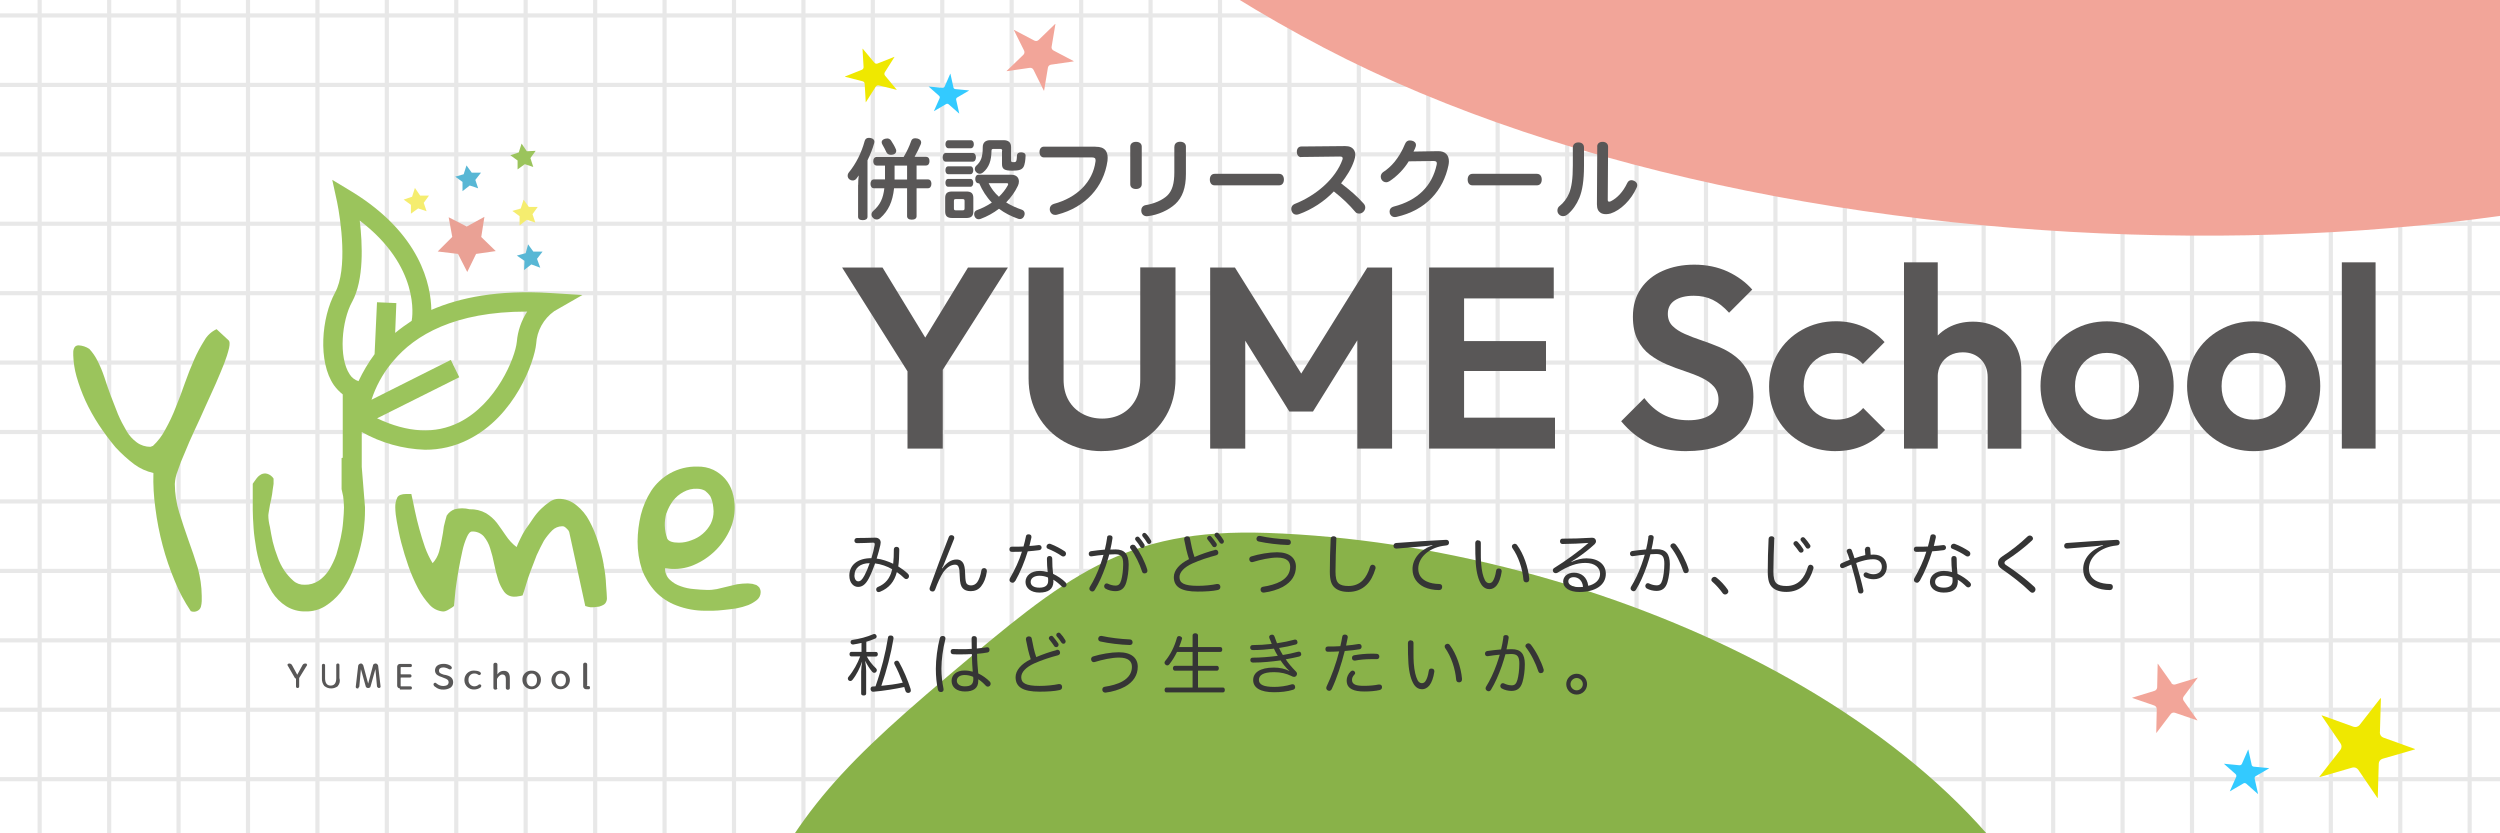 <?xml version="1.0" encoding="UTF-8"?>
<svg xmlns="http://www.w3.org/2000/svg" width="300" height="100" xmlns:xlink="http://www.w3.org/1999/xlink" viewBox="0 0 300 100">
  <defs>
    <style>
      .cls-1 {
        fill: #efe800;
      }

      .cls-2 {
        fill: #595757;
      }

      .cls-3, .cls-4 {
        fill: none;
      }

      .cls-5 {
        fill: #58b7d5;
      }

      .cls-6 {
        fill: #33caff;
      }

      .cls-7 {
        fill: #f2a599;
      }

      .cls-8 {
        fill: #89b249;
      }

      .cls-4 {
        stroke: #e8e8e8;
        stroke-miterlimit: 10;
        stroke-width: .5px;
      }

      .cls-9 {
        fill: #353535;
      }

      .cls-10 {
        fill: #eaa195;
      }

      .cls-11 {
        fill: #f5ed6f;
      }

      .cls-12 {
        fill: #585757;
      }

      .cls-13 {
        clip-path: url(#clippath);
      }

      .cls-14 {
        fill: #9bc45c;
      }
    </style>
    <clipPath id="clippath">
      <rect class="cls-3" x="-.22" width="300.22" height="100"/>
    </clipPath>
  </defs>
  <g id="_レイヤー_2" data-name="レイヤー 2">
    <g class="cls-13">
      <g>
        <line class="cls-4" x1="381.45" y1="1.85" x2="-77.64" y2="1.85"/>
        <line class="cls-4" x1="381.45" y1="10.19" x2="-77.64" y2="10.19"/>
        <line class="cls-4" x1="381.45" y1="18.52" x2="-77.64" y2="18.52"/>
        <line class="cls-4" x1="381.45" y1="26.85" x2="-77.64" y2="26.85"/>
        <line class="cls-4" x1="381.45" y1="35.18" x2="-77.64" y2="35.18"/>
        <line class="cls-4" x1="381.45" y1="43.51" x2="-77.64" y2="43.51"/>
        <line class="cls-4" x1="381.45" y1="51.84" x2="-77.64" y2="51.84"/>
        <line class="cls-4" x1="381.45" y1="60.17" x2="-77.64" y2="60.17"/>
        <line class="cls-4" x1="381.45" y1="68.51" x2="-77.64" y2="68.51"/>
        <line class="cls-4" x1="381.45" y1="76.84" x2="-77.64" y2="76.84"/>
        <line class="cls-4" x1="381.45" y1="85.17" x2="-77.64" y2="85.17"/>
        <line class="cls-4" x1="381.45" y1="93.5" x2="-77.64" y2="93.5"/>
      </g>
      <g>
        <line class="cls-4" x1="4.76" y1="-11.45" x2="4.76" y2="116.19"/>
        <line class="cls-4" x1="13.1" y1="-11.45" x2="13.1" y2="116.19"/>
        <line class="cls-4" x1="21.43" y1="-11.45" x2="21.43" y2="116.19"/>
        <line class="cls-4" x1="29.76" y1="-11.45" x2="29.76" y2="116.19"/>
        <line class="cls-4" x1="38.09" y1="-11.45" x2="38.09" y2="116.19"/>
        <line class="cls-4" x1="46.42" y1="-11.45" x2="46.42" y2="116.19"/>
        <line class="cls-4" x1="54.75" y1="-11.45" x2="54.75" y2="116.19"/>
        <line class="cls-4" x1="63.08" y1="-11.45" x2="63.08" y2="116.19"/>
        <line class="cls-4" x1="71.42" y1="-11.45" x2="71.42" y2="116.19"/>
        <line class="cls-4" x1="79.75" y1="-11.45" x2="79.75" y2="116.19"/>
        <line class="cls-4" x1="88.08" y1="-11.45" x2="88.08" y2="116.19"/>
        <line class="cls-4" x1="96.41" y1="-11.45" x2="96.41" y2="116.19"/>
        <line class="cls-4" x1="104.74" y1="-11.45" x2="104.74" y2="116.19"/>
        <line class="cls-4" x1="113.07" y1="-11.45" x2="113.07" y2="116.19"/>
        <line class="cls-4" x1="121.4" y1="-11.45" x2="121.4" y2="116.19"/>
        <line class="cls-4" x1="129.74" y1="-11.45" x2="129.74" y2="116.19"/>
        <line class="cls-4" x1="138.07" y1="-11.45" x2="138.07" y2="116.19"/>
        <line class="cls-4" x1="146.4" y1="-11.45" x2="146.4" y2="116.19"/>
        <line class="cls-4" x1="154.73" y1="-11.45" x2="154.73" y2="116.19"/>
        <line class="cls-4" x1="163.06" y1="-11.45" x2="163.06" y2="116.19"/>
        <line class="cls-4" x1="171.39" y1="-11.45" x2="171.39" y2="116.19"/>
        <line class="cls-4" x1="179.72" y1="-11.45" x2="179.72" y2="116.19"/>
        <line class="cls-4" x1="188.06" y1="-11.45" x2="188.06" y2="116.19"/>
        <line class="cls-4" x1="196.39" y1="-11.45" x2="196.39" y2="116.19"/>
        <line class="cls-4" x1="204.72" y1="-11.45" x2="204.72" y2="116.19"/>
        <line class="cls-4" x1="213.05" y1="-11.45" x2="213.05" y2="116.19"/>
        <line class="cls-4" x1="221.38" y1="-11.45" x2="221.38" y2="116.19"/>
        <line class="cls-4" x1="229.71" y1="-11.45" x2="229.71" y2="116.19"/>
        <line class="cls-4" x1="238.04" y1="-11.45" x2="238.04" y2="116.19"/>
        <line class="cls-4" x1="246.38" y1="-11.45" x2="246.38" y2="116.19"/>
        <line class="cls-4" x1="254.71" y1="-11.45" x2="254.71" y2="116.19"/>
        <line class="cls-4" x1="263.04" y1="-11.45" x2="263.04" y2="116.19"/>
        <line class="cls-4" x1="271.37" y1="-11.45" x2="271.37" y2="116.19"/>
        <line class="cls-4" x1="279.7" y1="-11.45" x2="279.7" y2="116.19"/>
        <line class="cls-4" x1="288.03" y1="-11.45" x2="288.03" y2="116.19"/>
        <line class="cls-4" x1="296.36" y1="-11.45" x2="296.36" y2="116.19"/>
      </g>
    </g>
  </g>
  <g id="_レイヤー_1" data-name="レイヤー 1">
    <path class="cls-7" d="M356.73,5.72c36.68-29.23,39.15-86.88-6.48-104.52-45.63-17.64-175.99-51.27-229.78-19.16-53.79,32.12-20.69,92.76,38.38,123.68,59.06,30.92,161.2,29.23,197.88,0Z"/>
    <path class="cls-8" d="M88.48,140.91c-1.59-3.4-6.62-12.05-.31-26.98,6.3-14.93,11.3-20.75,25.52-32.75,14.22-11.99,21.07-17.83,38.41-17.23,39.6,1.37,86.33,22.57,96.95,53.93,6.13,18.1-8.76,46.64-29.86,60.77-22.13,12.88-35.83,9.38-38.35,9.29s-33.88-4.89-57.19-17.77c-23.3-12.89-33.58-25.86-35.17-29.25Z"/>
    <g>
      <path class="cls-11" d="M64.24,26.71l-1.02-.34-.87.68v-1.11l-.87-.63,1.01-.29.34-1.06.63.87h1.07l-.63.87.34,1.01Z"/>
      <path class="cls-11" d="M51.19,25.35l-1.01-.34-.87.63v-1.06l-.87-.63,1.01-.34.34-1.06.63.92h1.06l-.63.87.34,1.01Z"/>
      <path class="cls-5" d="M64.82,32.12l-1.06-.39-.87.68.05-1.11-.92-.63,1.06-.29.29-1.06.63.87h1.11l-.67.87.39,1.06Z"/>
      <path class="cls-5" d="M57.38,22.6l-1.01-.34-.87.68v-1.11l-.87-.63,1.01-.29.34-1.06.63.87h1.11l-.68.87.34,1.01Z"/>
      <path class="cls-14" d="M64,20.04l-1.02-.34-.87.63v-1.07l-.87-.63,1.01-.34.34-1.06.63.92,1.06-.05-.63.87.34,1.06Z"/>
      <path class="cls-10" d="M52.54,30.18l2.42.29,1.11,2.17,1.06-2.17,2.36-.34-1.74-1.69.38-2.42-2.12,1.16-2.17-1.11.43,2.36-1.74,1.74Z"/>
      <path class="cls-14" d="M25.97,39.51c-.61.29-1.12.76-1.45,1.35-.46.73-.87,1.49-1.21,2.27-.39.87-.77,1.84-1.11,2.8-.34,1.01-.72,1.98-1.11,2.95-.35.92-.77,1.8-1.25,2.66-.38.74-.89,1.41-1.5,1.98-.05,0-.11.01-.14.05-.05,0-.1.02-.14.05-.59,0-1.17-.18-1.64-.53-.51-.37-.94-.85-1.25-1.4-.38-.64-.72-1.3-1.01-1.98-.29-.72-.58-1.5-.87-2.23-.29-.77-.53-1.5-.77-2.23-.23-.68-.5-1.34-.83-1.98-.26-.51-.58-.98-.97-1.4-.39-.26-.84-.41-1.3-.43-.14,0-.28.05-.39.14-.09.09-.16.21-.19.34-.04.13-.06.26-.05.39v.34c.03.85.16,1.69.39,2.51.28.99.64,1.96,1.06,2.9.47,1.02,1.02,2.01,1.64,2.95.61.92,1.27,1.81,1.98,2.66.68.74,1.43,1.42,2.23,2.03.69.51,1.48.87,2.32,1.06-.04,1.42.04,2.84.24,4.25.19,1.5.48,2.99.87,4.45.38,1.45.87,2.87,1.45,4.25.51,1.28,1.16,2.49,1.93,3.63.27.11.57.09.82-.05.19-.1.33-.28.39-.48.06-.22.09-.45.1-.67v-.63c-.01-1.14-.18-2.28-.48-3.38-.34-1.11-.72-2.23-1.11-3.29-.39-1.11-.77-2.23-1.11-3.34-.35-1.11-.52-2.27-.53-3.43.03-.53.14-1.05.34-1.55.25-.76.54-1.5.87-2.23.34-.82.72-1.74,1.16-2.66s.87-1.88,1.3-2.85.87-1.88,1.25-2.76.72-1.69,1.01-2.42c.23-.6.43-1.21.58-1.84.1-.48.1-.82-.1-.96l-1.4-1.3h0Z"/>
      <path class="cls-14" d="M72.45,67.78c-.16-.92-.39-1.82-.67-2.71-.27-.89-.62-1.75-1.06-2.56-.38-.73-.91-1.37-1.55-1.88-.59-.5-1.35-.78-2.13-.77-.38,0-.75.13-1.06.34-.38.26-.73.55-1.06.87-.36.35-.68.74-.96,1.16-.29.43-.58.87-.87,1.25-.25.39-.48.79-.67,1.21-.19.39-.34.72-.43.96-.51-.39-.95-.87-1.3-1.4-.34-.53-.72-1.01-1.06-1.5-.36-.46-.8-.85-1.3-1.16-.61-.34-1.29-.5-1.98-.48-.59-.15-1.2-.15-1.79,0-.4.14-.74.42-.96.77-.1.39-.24.82-.34,1.3-.05.48-.14,1.01-.24,1.5-.08.52-.2,1.04-.34,1.55-.15.5-.41.97-.77,1.35-.37-.61-.68-1.26-.92-1.93-.24-.72-.48-1.45-.67-2.17s-.39-1.45-.53-2.17-.29-1.4-.43-2.03h-.63c-.53,0-.92.14-1.06.43-.17.36-.25.76-.24,1.16.01.58.08,1.17.19,1.74.14.77.29,1.59.53,2.51s.53,1.88.87,2.85c.32.91.71,1.8,1.16,2.66.38.72.85,1.38,1.4,1.98.42.45.99.72,1.59.77.1,0,.2-.02.29-.05.14-.05.27-.11.39-.19.14-.1.24-.14.39-.24.09-.05.17-.12.24-.19.1-.92.14-1.69.24-2.36s.19-1.4.34-2.13c.14-.77.29-1.5.43-2.13.12-.56.3-1.12.53-1.64.19-.43.39-.67.63-.67.53-.02,1.04.19,1.4.58.35.43.62.92.77,1.45.2.62.36,1.25.48,1.88s.29,1.27.48,1.88c.16.52.41,1.01.72,1.45.3.39.76.6,1.25.58.16,0,.32-.01.48-.05.16-.02.33-.05.48-.1.1-.29.24-.67.39-1.21s.34-1.11.58-1.74.48-1.25.72-1.88c.29-.63.58-1.21.87-1.74.29-.45.63-.87,1.01-1.25.31-.3.73-.47,1.16-.48h.14s.1.05.14.05c.13.08.24.18.34.29.11.09.19.21.24.34l1.93,8.89c.11.03.23.06.34.1.1,0,.19.05.29.05h.19c.19,0,.39,0,.58-.05.2,0,.4-.05.58-.14.17-.06.32-.16.43-.29.12-.17.19-.37.19-.58,0-.34-.05-.82-.1-1.55-.03-.83-.13-1.65-.29-2.46"/>
      <path class="cls-14" d="M91.15,70.54c-.11-.14-.24-.25-.39-.34-.14-.05-.34-.1-.48-.14-.19,0-.34-.05-.53-.05-.44,0-.87.04-1.3.1-.39.1-.82.19-1.21.29s-.77.19-1.21.29c-.41.08-.83.12-1.25.1-.43,0-.92-.05-1.5-.1-.54-.04-1.08-.15-1.59-.34-.49-.16-.93-.42-1.3-.77-.39-.36-.61-.87-.58-1.4,1.04.19,2.1.1,3.09-.24,2.01-.74,3.65-2.23,4.59-4.16.46-.91.69-1.93.67-2.95,0-.62-.1-1.24-.29-1.84-.18-.57-.48-1.1-.87-1.55-.39-.44-.87-.8-1.4-1.06-.6-.28-1.27-.41-1.93-.39-1.15-.03-2.29.26-3.29.82-.9.51-1.66,1.22-2.23,2.08-.57.89-.99,1.87-1.25,2.9-.25,1.05-.38,2.11-.39,3.19,0,1.15.17,2.29.53,3.38.36.96.9,1.85,1.59,2.61.71.75,1.59,1.33,2.56,1.69,1.1.42,2.26.63,3.43.63h.92c.39,0,.87-.05,1.35-.1s.96-.1,1.5-.19c.48-.09.94-.22,1.4-.39.38-.16.74-.37,1.06-.63.27-.23.43-.56.43-.92,0-.19-.05-.37-.14-.53M79.99,61.55c.18-.52.44-1.01.77-1.45.34-.44.76-.8,1.25-1.06.5-.28,1.07-.42,1.64-.39.34,0,.67.08.96.24.24.19.46.42.63.67.14.27.24.57.29.87.05.3.09.61.1.92,0,.52-.11,1.03-.34,1.5-.49.93-1.32,1.64-2.32,1.98-.48.19-.98.29-1.5.29-.72,0-1.21-.14-1.4-.48-.36-.99-.39-2.08-.1-3.09"/>
      <path class="cls-14" d="M43.41,56.04v-4.2c2.32,1.31,4.92,2.04,7.59,2.13,1.8.01,3.57-.4,5.17-1.21,5.66-2.8,7.97-9.42,8.17-11.5.09-1.57.89-3.01,2.17-3.92l3.38-1.94-3.87-.24c-6.19-.39-10.82.53-14.26,2.03-.05-2.95-1.25-9.13-9.57-14.21l-2.32-1.4.58,2.66c.43,2.08,1.3,8.07-.24,10.87-1.64,3-2.08,8.31-.14,11.11.3.42.66.79,1.06,1.11v7.59s-.1.05-.14.05v3.72c.05.29.14.58.19.87.06.45.09.9.1,1.35,0,.48-.05,1.01-.1,1.64-.05.67-.15,1.33-.29,1.98-.14.67-.34,1.35-.53,2.03-.23.64-.52,1.25-.87,1.83-.33.51-.75.96-1.25,1.3-.5.33-1.09.5-1.69.48-.5.02-.98-.15-1.35-.48-.41-.36-.76-.76-1.07-1.21-.34-.51-.62-1.06-.82-1.64-.23-.6-.43-1.21-.58-1.83-.14-.63-.24-1.21-.34-1.79-.12-.46-.19-.93-.19-1.4,0-.1.05-.34.1-.67.05-.39.14-.77.24-1.21.08-.4.15-.8.19-1.21.05-.39.1-.58.1-.67v-.63c-.18-.28-.45-.49-.77-.58-.22-.06-.46-.04-.67.05-.23.12-.43.28-.58.48-.19.24-.34.48-.48.67v3.14c0,.63.05,1.35.1,2.17s.19,1.69.34,2.61c.17.9.41,1.79.72,2.66.32.84.71,1.65,1.16,2.42.44.68,1.01,1.26,1.69,1.69.71.44,1.53.66,2.36.63.82.02,1.62-.2,2.32-.63.7-.44,1.32-1,1.84-1.64.54-.71,1-1.49,1.35-2.32.38-.86.68-1.75.92-2.66.24-.86.41-1.73.53-2.61.09-.75.14-1.51.14-2.27v-.39l-.39-4.83h0M63.17,37.38h.1c-.71,1.09-1.14,2.33-1.25,3.63-.19,1.93-2.46,7.44-6.91,9.67-2.9,1.45-6.19,1.25-9.86-.48l9.86-4.93-1.01-2.08-9.52,4.78c.51-1.58,1.32-3.06,2.36-4.35.1-.1.19-.24.29-.34,2.56-3.05,7.3-5.89,15.95-5.89M42.25,36.23c1.45-2.66,1.25-6.95.92-9.76,7.25,5.51,6.33,11.55,6.23,12.03-.69.45-1.35.93-1.98,1.45l.14-3.58-2.32-.1-.29,6.23c-.75,1.01-1.39,2.1-1.93,3.24-.44-.14-.82-.43-1.06-.82-1.35-2.03-.96-6.43.29-8.7"/>
      <path class="cls-12" d="M35.39,81.36l-.87-1.5s-.05-.08-.02-.12c0,0,.01-.01.02-.02.05-.05.1-.1.14-.1.08,0,.17,0,.24.05.05.05.14.1.14.14l.63,1.16h0l.63-1.16s.1-.14.14-.14c.07-.04.16-.06.24-.05.05,0,.1,0,.14.1.04.03.05.08.02.12,0,0-.01.01-.02.02l-.92,1.5v1.01c0,.05-.01.11-.05.14-.04.04-.09.05-.14.05-.05,0-.11-.01-.14-.05-.04-.04-.05-.09-.05-.14v-.92c-.1-.05-.1-.1-.14-.1"/>
      <path class="cls-12" d="M40.56,82.32c-.48.39-1.16.39-1.64,0-.21-.26-.31-.59-.29-.92v-1.55c0-.05.01-.11.05-.14.04-.04.09-.05.14-.05.05,0,.11.01.14.05.04.04.05.09.05.14v1.55c0,.58.24.87.67.87s.67-.29.67-.87v-1.59c0-.05.01-.11.05-.14.04-.04.09-.05.14-.05.05,0,.11.01.14.05.04.04.05.09.05.14v1.55c.11.33.04.7-.19.96"/>
      <path class="cls-12" d="M42.88,82.61c-.05,0-.11-.01-.14-.05-.04-.04-.05-.09-.05-.14l.29-2.51c0-.08.04-.15.1-.19.05-.05.12-.09.19-.1.1,0,.14,0,.19.05.06.05.11.12.14.19l.58,2.17h0l.58-2.17c0-.1.05-.14.14-.19.06-.04.12-.06.19-.05.08,0,.15.04.19.1.06.05.1.12.1.19l.29,2.46c0,.05-.01.11-.05.14-.04.04-.09.05-.14.05-.05,0-.11-.01-.14-.05-.05-.05-.1-.1-.1-.14l-.19-2.08h0l-.58,2.08s-.05.14-.1.14c-.12.07-.26.07-.38,0-.05-.05-.1-.1-.1-.14l-.58-2.07h0l-.19,2.08s-.05.1-.1.14c0,.1-.05.1-.14.1"/>
      <path class="cls-12" d="M48,82.61c-.18,0-.34-.14-.34-.33,0,0,0,0,0,0v-2.27c0-.18.14-.34.33-.34,0,0,0,0,0,0h1.25c.05,0,.11.01.14.05.04.04.05.09.05.14,0,.05-.01.11-.05.14-.04.04-.09.05-.14.05h-1.11s-.05.01-.05.04c0,0,0,0,0,.01v.77s.01.05.04.05c0,0,0,0,.01,0h1.06c.05,0,.11.01.14.05.04.04.05.09.05.14,0,.05-.01.11-.05.14-.04.04-.09.05-.14.05h-1.06s-.05.01-.05.04c0,0,0,0,0,.01v.96s.01.05.04.05c0,0,0,0,.01,0h1.11c.05,0,.11.01.14.05.04.04.05.09.05.14,0,.05-.01.11-.05.14-.04.04-.09.05-.14.05h-1.25v-.14h0Z"/>
      <path class="cls-12" d="M53.56,81.02c.58.14.82.43.82.87,0,.28-.14.54-.39.67-.24.13-.5.19-.77.19-.37.02-.73-.1-1.01-.34-.11-.06-.18-.17-.19-.29,0-.1.09-.18.19-.19.05,0,.1,0,.19.1.23.19.52.3.82.29.15,0,.3-.04.43-.1.11-.08.18-.2.19-.34,0-.24-.14-.39-.58-.53l-.24-.1c-.19-.05-.37-.13-.53-.24-.18-.12-.28-.32-.29-.53,0-.53.39-.82,1.06-.82.29,0,.58.08.82.24.1.1.14.14.14.24,0,.1-.09.18-.19.19-.07,0-.13-.01-.19-.05-.19-.11-.41-.18-.63-.19-.34,0-.53.14-.53.39s.14.34.58.48l.29.05h0Z"/>
      <path class="cls-12" d="M57.57,80.63c.1.05.14.1.14.19,0,.1-.09.18-.19.19-.05,0-.1-.02-.14-.05-.14-.1-.31-.15-.48-.14-.38,0-.68.31-.68.69,0,.03,0,.05,0,.08-.03.39.26.74.66.77,0,0,.01,0,.02,0,.2,0,.39-.06.53-.19.04-.04.09-.05.14-.05.1,0,.18.09.19.19,0,.05-.05.1-.1.19-.23.16-.5.24-.77.24-.62.02-1.14-.46-1.16-1.07,0-.03,0-.06,0-.09,0-.61.49-1.11,1.1-1.11.02,0,.04,0,.06,0,.23,0,.46.04.67.14h0Z"/>
      <path class="cls-12" d="M59.69,82.57c-.01.12-.12.2-.24.19-.12.01-.23-.07-.24-.19v-2.85c.01-.12.12-.2.24-.19.12-.01.23.07.24.19v1.21c.16-.28.46-.44.77-.43.48,0,.72.29.72.87v1.21c-.01.12-.12.2-.24.19-.12.01-.23-.07-.24-.19v-1.11c0-.34-.14-.53-.43-.53-.24,0-.48.24-.63.53v1.11h.05Z"/>
      <path class="cls-12" d="M64.91,81.6c0,.61-.5,1.11-1.11,1.11s-1.11-.5-1.11-1.11h0c-.04-.58.39-1.07.96-1.12.05,0,.1,0,.15,0,.59-.03,1.09.43,1.11,1.01,0,.03,0,.07,0,.1ZM63.18,81.6c0,.43.24.77.63.77s.63-.29.63-.77c0-.43-.24-.77-.63-.77s-.63.34-.63.77h0Z"/>
      <path class="cls-12" d="M68.39,81.6c0,.61-.5,1.11-1.11,1.11s-1.11-.5-1.11-1.11h0c0-.62.5-1.12,1.11-1.12s1.11.5,1.11,1.11h0ZM66.65,81.6c0,.43.24.77.63.77s.63-.29.63-.77c0-.43-.24-.77-.63-.77s-.63.34-.63.77h0Z"/>
      <path class="cls-12" d="M70.42,82.23c0,.05.05.09.1.1h.14c.1,0,.14.1.14.19s-.05.19-.14.19h-.29c-.2.02-.37-.13-.39-.32,0-.02,0-.04,0-.07v-2.61c.01-.12.12-.2.24-.19.12-.01.23.07.24.19v2.51h-.05,0Z"/>
    </g>
    <g>
      <path class="cls-1" d="M285.58,87.89c0,.28.16.53.42.62l3.8,1.37-.02.05-3.87,1.12c-.27.08-.46.32-.46.6l-.12,4.1h-.04s-2.3-3.38-2.3-3.38c-.16-.23-.44-.33-.71-.26l-3.93,1.14-.03-.03,2.53-3.24c.17-.22.18-.53.02-.76l-2.27-3.33.02-.05,3.8,1.37c.26.09.55,0,.73-.21l2.51-3.22.05.02-.12,4.08Z"/>
      <path class="cls-7" d="M260.55,81.96c.11.16.31.23.49.17l2.68-.82v.03s-1.67,2.23-1.67,2.23c-.12.15-.12.37,0,.53l1.64,2.33-.02.02-2.68-.92c-.18-.06-.38,0-.5.15l-1.71,2.26h-.03s.06-2.85.06-2.85c0-.19-.12-.37-.3-.43l-2.64-.91v-.03s2.67-.82,2.67-.82c.18-.06.31-.22.32-.42l.06-2.83h.03s1.63,2.3,1.63,2.3Z"/>
      <path class="cls-6" d="M270.19,91.77c.03.12.13.22.26.23l1.84.18v.02s-1.59.93-1.59.93c-.11.06-.17.19-.14.32l.41,1.83h-.02s-1.4-1.24-1.4-1.24c-.1-.08-.23-.1-.34-.03l-1.61.94h-.02s.76-1.72.76-1.72c.05-.12.02-.25-.07-.34l-1.38-1.22v-.02s1.84.18,1.84.18c.13.01.25-.06.3-.17l.75-1.71h.02s.4,1.82.4,1.82Z"/>
    </g>
    <g>
      <path class="cls-1" d="M104.92,7.52c.1.11.25.16.39.1l2.02-.8v.03s-1.15,1.82-1.15,1.82c-.08.13-.07.29.03.41l1.41,1.7h-.02s-2.13-.53-2.13-.53c-.14-.04-.3.02-.38.15l-1.18,1.86h-.02s-.13-2.2-.13-2.2c0-.15-.11-.28-.26-.31l-2.1-.54v-.03s2.01-.8,2.01-.8c.14-.05.23-.19.22-.34l-.13-2.19h.03s1.4,1.68,1.4,1.68Z"/>
      <path class="cls-7" d="M126.19,5.6c-.03.19.06.37.23.46l2.43,1.28-.02.03-2.71.39c-.19.03-.34.17-.37.36l-.46,2.76h-.03s-1.24-2.5-1.24-2.5c-.08-.17-.27-.27-.45-.24l-2.76.4-.02-.02,2.01-1.94c.14-.13.17-.34.09-.51l-1.22-2.45.02-.03,2.43,1.28c.17.09.37.06.51-.07l1.99-1.93.03.02-.46,2.74Z"/>
      <path class="cls-6" d="M114.41,10.49c.02.11.12.19.23.2l1.64.16v.02s-1.42.83-1.42.83c-.1.06-.15.17-.12.28l.37,1.64h-.02s-1.25-1.1-1.25-1.1c-.08-.08-.21-.09-.31-.03l-1.44.84h-.02s.68-1.54.68-1.54c.05-.1.02-.23-.07-.3l-1.23-1.09v-.02s1.64.16,1.64.16c.11.01.22-.05.27-.16l.67-1.53h.02s.36,1.63.36,1.63Z"/>
    </g>
    <g>
      <g>
        <path class="cls-2" d="M109.46,45.45l-8.41-13.35h4.85l6.52,10.69h-2.78l6.52-10.69h4.79l-8.5,13.35h-3ZM108.9,53.83v-10.63h4.23v10.63h-4.23Z"/>
        <path class="cls-2" d="M132.27,54.14c-1.71,0-3.23-.38-4.56-1.13-1.33-.75-2.38-1.79-3.14-3.11-.76-1.32-1.14-2.81-1.14-4.48v-13.32h4.2v13.44c0,.97.2,1.8.6,2.5.4.7.96,1.24,1.67,1.62.71.38,1.5.57,2.36.57s1.67-.19,2.35-.57c.68-.38,1.22-.92,1.62-1.62.4-.7.6-1.53.6-2.47v-13.48h4.23v13.35c0,1.67-.38,3.16-1.14,4.47-.76,1.31-1.8,2.34-3.11,3.09-1.31.75-2.83,1.13-4.56,1.13Z"/>
        <path class="cls-2" d="M145.22,53.83v-21.73h2.97l8.81,14.09h-1.7l8.78-14.09h2.97v21.73h-4.17v-14.53l.8.25-6.12,9.83h-2.84l-6.12-9.83.83-.25v14.53h-4.2Z"/>
        <path class="cls-2" d="M171.49,53.83v-21.73h4.2v21.73h-4.2ZM174.58,35.81v-3.71h11.87v3.71h-11.87ZM174.58,44.52v-3.59h10.94v3.59h-10.94ZM174.58,53.83v-3.71h12.02v3.71h-12.02Z"/>
        <path class="cls-2" d="M202.42,54.14c-1.75,0-3.25-.3-4.5-.9-1.25-.6-2.38-1.49-3.38-2.69l2.78-2.78c.64.85,1.38,1.5,2.23,1.96.84.46,1.87.7,3.09.7,1.09,0,1.96-.22,2.61-.65.65-.43.97-1.03.97-1.79,0-.66-.19-1.19-.56-1.61-.37-.41-.86-.76-1.47-1.05-.61-.29-1.28-.55-2.01-.79-.73-.24-1.46-.51-2.19-.82-.73-.31-1.4-.7-2.01-1.16s-1.1-1.06-1.47-1.79c-.37-.73-.56-1.65-.56-2.77,0-1.32.32-2.44.96-3.37s1.51-1.64,2.63-2.13c1.11-.49,2.37-.74,3.77-.74,1.48,0,2.82.28,4.02.83,1.19.56,2.17,1.28,2.94,2.16l-2.78,2.78c-.64-.7-1.29-1.22-1.96-1.55-.67-.33-1.43-.49-2.27-.49-.97,0-1.73.19-2.29.56-.56.37-.83.91-.83,1.61,0,.6.19,1.08.56,1.45.37.37.86.69,1.47.96.61.27,1.28.53,2.01.77s1.46.53,2.19.83c.73.31,1.4.71,2.01,1.21.61.49,1.1,1.13,1.47,1.9s.56,1.73.56,2.86c0,2.02-.71,3.61-2.13,4.76-1.42,1.15-3.37,1.73-5.84,1.73Z"/>
        <path class="cls-2" d="M220.32,54.14c-1.53,0-2.9-.34-4.11-1.02-1.22-.68-2.17-1.61-2.87-2.78-.7-1.17-1.05-2.49-1.05-3.96s.35-2.81,1.05-3.99c.7-1.17,1.66-2.11,2.89-2.8s2.59-1.04,4.1-1.04c1.17,0,2.26.22,3.25.65.99.43,1.84,1.05,2.57,1.85l-2.6,2.63c-.39-.43-.86-.76-1.41-.99-.55-.23-1.15-.34-1.81-.34-.74,0-1.41.17-1.99.51-.59.34-1.05.8-1.39,1.39s-.51,1.28-.51,2.09.17,1.48.51,2.09c.34.61.8,1.08,1.39,1.42.59.34,1.25.51,1.99.51.68,0,1.29-.12,1.84-.36.55-.24,1.01-.58,1.41-1.04l2.63,2.63c-.76.82-1.64,1.45-2.63,1.89-.99.43-2.07.65-3.25.65Z"/>
        <path class="cls-2" d="M228.48,53.83v-22.35h4.05v22.35h-4.05ZM238.52,53.83v-8.56c0-.89-.28-1.61-.83-2.16-.56-.56-1.28-.83-2.16-.83-.58,0-1.09.12-1.55.37-.45.25-.81.6-1.07,1.05-.26.45-.39.98-.39,1.58l-1.58-.8c0-1.17.25-2.2.74-3.08.49-.88,1.18-1.56,2.06-2.06.88-.49,1.88-.74,3.01-.74s2.14.25,3.01.74c.88.49,1.56,1.17,2.06,2.04s.74,1.87.74,3v9.46h-4.05Z"/>
        <path class="cls-2" d="M252.86,54.14c-1.5,0-2.86-.34-4.06-1.04-1.21-.69-2.16-1.63-2.87-2.81s-1.07-2.51-1.07-3.97.35-2.78,1.05-3.94c.7-1.16,1.66-2.09,2.87-2.78,1.22-.69,2.57-1.04,4.05-1.04s2.89.35,4.1,1.04,2.16,1.62,2.86,2.78c.7,1.16,1.05,2.48,1.05,3.94s-.35,2.79-1.05,3.97c-.7,1.19-1.65,2.12-2.86,2.81-1.21.69-2.56,1.04-4.06,1.04ZM252.83,50.36c.76,0,1.44-.17,2.02-.51.59-.34,1.04-.81,1.36-1.42.32-.61.48-1.3.48-2.09s-.16-1.47-.49-2.07c-.33-.6-.78-1.07-1.36-1.41s-1.25-.51-2.01-.51-1.4.17-1.98.51-1.03.81-1.36,1.41c-.33.6-.49,1.29-.49,2.07s.16,1.48.49,2.09c.33.61.78,1.08,1.36,1.42s1.24.51,1.98.51Z"/>
        <path class="cls-2" d="M270.45,54.14c-1.5,0-2.86-.34-4.06-1.04-1.21-.69-2.16-1.63-2.87-2.81s-1.07-2.51-1.07-3.97.35-2.78,1.05-3.94c.7-1.16,1.66-2.09,2.87-2.78,1.22-.69,2.57-1.04,4.05-1.04s2.89.35,4.1,1.04,2.16,1.62,2.86,2.78c.7,1.16,1.05,2.48,1.05,3.94s-.35,2.79-1.05,3.97c-.7,1.19-1.65,2.12-2.86,2.81-1.21.69-2.56,1.04-4.06,1.04ZM270.42,50.36c.76,0,1.44-.17,2.02-.51.59-.34,1.04-.81,1.36-1.42.32-.61.48-1.3.48-2.09s-.16-1.47-.49-2.07c-.33-.6-.78-1.07-1.36-1.41s-1.25-.51-2.01-.51-1.4.17-1.98.51-1.03.81-1.36,1.41c-.33.6-.49,1.29-.49,2.07s.16,1.48.49,2.09c.33.61.78,1.08,1.36,1.42s1.24.51,1.98.51Z"/>
        <path class="cls-2" d="M281.02,53.83v-22.35h4.05v22.35h-4.05Z"/>
      </g>
      <g>
        <path class="cls-2" d="M102.98,22.19c0-.38.02-.78.07-1.14-.09.13-.18.25-.27.37-.12.16-.28.24-.45.24-.14,0-.26-.04-.39-.13-.15-.12-.22-.27-.22-.44,0-.15.05-.29.16-.42.83-1.01,1.51-2.36,1.88-3.75.07-.24.23-.38.51-.38.06,0,.13.01.2.02.3.06.46.22.46.45,0,.05-.01.12-.03.18-.19.68-.47,1.36-.8,2.05v6.77c0,.27-.22.41-.57.41s-.56-.14-.56-.41v-3.82ZM106.2,21.54v-1.67h-.98c-.27,0-.43-.21-.43-.52s.16-.52.43-.52h3.22c.39-.65.68-1.27.89-1.88.07-.24.24-.36.49-.36.07,0,.17.01.26.03.29.07.46.24.46.46,0,.07-.02.16-.05.24-.17.43-.47,1.01-.74,1.5h1.37c.27,0,.42.19.42.51s-.15.53-.42.53h-1.13v1.67h1.37c.26,0,.41.21.41.52s-.15.54-.41.54h-1.37v3.35c0,.27-.21.42-.57.42s-.57-.15-.57-.42v-3.35h-1.56c-.18,1.62-.67,2.7-1.66,3.58-.13.11-.27.17-.43.17s-.31-.06-.43-.19c-.13-.12-.19-.26-.19-.41,0-.16.07-.31.23-.45.8-.71,1.17-1.47,1.31-2.7h-1.25c-.26,0-.41-.22-.41-.53s.15-.53.41-.53h1.32ZM106.44,16.61c.21,0,.38.09.49.26.22.34.43.68.58,1.05.03.06.04.13.04.19,0,.21-.15.39-.39.44-.08.02-.16.03-.23.03-.26,0-.46-.1-.56-.31-.14-.3-.3-.62-.48-.92-.06-.1-.09-.2-.09-.29,0-.17.11-.3.35-.39.11-.03.2-.05.29-.05ZM108.85,21.54v-1.67h-1.5v1.67h1.5Z"/>
        <path class="cls-2" d="M113.5,19.4c-.25,0-.38-.23-.38-.52s.13-.52.38-.52h3.23c.25,0,.38.23.38.52s-.13.52-.38.52h-3.23ZM116.8,25.37c0,.57-.26.79-.85.79h-1.68c-.59,0-.85-.22-.85-.79v-1.61c0-.57.26-.78.85-.78h1.68c.59,0,.85.21.85.78v1.61ZM113.81,17.79c-.22,0-.36-.2-.36-.48s.14-.48.36-.48h2.69c.22,0,.36.2.36.48s-.14.48-.36.48h-2.69ZM113.79,20.9c-.23,0-.34-.21-.34-.47s.11-.47.34-.47h2.68c.21,0,.32.21.32.47s-.12.47-.32.47h-2.68ZM113.79,22.41c-.23,0-.34-.21-.34-.47s.11-.47.34-.47h2.68c.21,0,.32.21.32.47s-.12.47-.32.47h-2.68ZM115.75,24.11c0-.18-.07-.22-.25-.22h-.79c-.18,0-.24.04-.24.22v.9c0,.18.06.23.24.23h.79c.18,0,.25-.05.25-.23v-.9ZM117.43,21.99c-.27,0-.4-.22-.4-.51s.13-.51.4-.51h3.93c.62,0,.91.36.91.81,0,.17-.04.34-.12.51-.34.72-.82,1.4-1.41,2,.6.38,1.25.66,1.87.87.23.07.35.26.35.47,0,.07-.01.15-.04.23-.09.28-.3.43-.53.43-.06,0-.13-.01-.19-.03-.86-.3-1.63-.69-2.32-1.21-.67.51-1.41.92-2.19,1.21-.08.03-.18.05-.25.05-.21,0-.38-.11-.48-.33-.04-.09-.06-.2-.06-.29,0-.21.11-.39.3-.46.67-.24,1.28-.56,1.82-.92-.64-.66-1.14-1.46-1.51-2.3h-.08ZM120.26,18.11c0-.19-.06-.24-.23-.24h-.82c-.17,0-.23.05-.23.24-.02,1.15-.28,1.97-1.02,2.59-.12.09-.25.15-.39.15-.15,0-.29-.06-.41-.18-.13-.12-.18-.26-.18-.4s.05-.26.16-.37c.58-.52.79-1.06.79-2.24,0-.57.35-.84.9-.84h1.59c.6,0,.91.27.91.84v1.6c0,.17.07.2.29.2.25,0,.3-.04.35-.2s.05-.42.07-.64.2-.34.48-.34h.04c.31.01.51.14.51.39v.02c-.01.49-.09,1.09-.26,1.36-.19.3-.49.43-1.32.43-.94,0-1.25-.17-1.25-.79v-1.59ZM118.64,21.99c.3.62.72,1.16,1.23,1.62.43-.41.79-.87,1.06-1.36.03-.06.05-.11.05-.16,0-.07-.06-.11-.19-.11h-2.15Z"/>
        <path class="cls-2" d="M131.45,17.61c.62,0,.95.13,1.21.43.18.23.26.54.26.9,0,.11-.01.23-.02.36-.45,3.15-2.66,5.58-6.01,6.45-.09.03-.19.04-.27.04-.29,0-.51-.16-.61-.44-.03-.08-.04-.18-.04-.26,0-.29.17-.52.48-.62,2.78-.74,4.68-2.62,5.01-5.09.01-.05.01-.1.01-.15,0-.25-.13-.34-.43-.34h-5.78c-.32,0-.52-.28-.52-.65s.2-.64.52-.64h6.2Z"/>
        <path class="cls-2" d="M137.01,22.09c0,.38-.28.59-.69.59s-.69-.2-.69-.58v-4.49c0-.38.29-.59.69-.59s.69.2.69.58v4.49ZM140.93,17.61c0-.39.28-.6.68-.6s.7.2.7.58v3.28c0,1.67-.42,2.82-1.27,3.61-.81.74-2.06,1.31-3.3,1.46-.04.01-.07.01-.12.01-.32,0-.58-.19-.65-.51-.01-.06-.02-.13-.02-.19,0-.31.19-.57.51-.63,1.04-.17,2.03-.6,2.61-1.15.61-.59.85-1.47.85-2.8v-3.06Z"/>
        <path class="cls-2" d="M145.75,22.24c-.37,0-.57-.29-.57-.69s.2-.69.58-.69h7.73c.38,0,.58.29.58.69s-.2.69-.58.69h-7.74Z"/>
        <path class="cls-2" d="M156.14,18.86c-.31,0-.52-.26-.52-.65s.22-.63.53-.63l5.27-.05c.52,0,.84.15,1.06.47.09.15.15.34.15.56s-.04.46-.14.73c-.32.96-.89,1.85-1.56,2.71,1.06.82,1.89,1.51,2.69,2.41.14.15.21.31.21.49s-.07.35-.21.5c-.14.15-.33.23-.52.23-.18,0-.36-.06-.47-.21-.73-.86-1.52-1.62-2.57-2.45-1.12,1.19-2.65,2.18-4.18,2.73-.12.04-.22.06-.31.06-.25,0-.45-.13-.56-.4-.04-.09-.06-.2-.06-.29,0-.26.14-.48.4-.59,1.25-.49,2.5-1.24,3.54-2.19,1.02-.92,1.8-2.02,2.19-3.1.03-.07.04-.15.04-.2,0-.15-.11-.21-.33-.21l-4.65.06Z"/>
        <path class="cls-2" d="M169.04,19.37c-.56.92-1.39,1.77-2.28,2.36-.14.09-.28.14-.42.14-.21,0-.4-.1-.53-.28-.07-.1-.12-.24-.12-.38,0-.21.09-.42.29-.56.47-.3.95-.72,1.37-1.23.47-.58.93-1.34,1.25-2.14.12-.28.29-.43.58-.43.07,0,.16.01.25.03.34.08.49.29.49.52,0,.06-.01.13-.03.18-.04.16-.14.37-.27.61l2.95-.05c.86-.01,1.3.46,1.3,1.22,0,.15-.02.29-.05.46-.62,3-2.66,5.4-6.25,6.21-.06.01-.13.02-.19.02-.28,0-.5-.15-.6-.43-.02-.08-.03-.16-.03-.24,0-.28.17-.51.49-.59,2.88-.73,4.61-2.48,5.16-5.02.01-.06.02-.12.02-.17,0-.2-.11-.28-.4-.28l-2.99.04Z"/>
        <path class="cls-2" d="M176.69,22.24c-.37,0-.57-.29-.57-.69s.2-.69.58-.69h7.73c.38,0,.58.29.58.69s-.2.69-.58.69h-7.74Z"/>
        <path class="cls-2" d="M188.75,17.68c0-.37.27-.59.66-.59s.67.21.67.61v2.21c0,1.77-.2,2.96-.56,3.84-.33.79-.82,1.49-1.39,1.96-.18.16-.38.23-.56.23-.2,0-.38-.08-.51-.23-.12-.13-.17-.28-.17-.45,0-.2.08-.41.26-.54.45-.35.87-.88,1.14-1.52.3-.74.45-1.73.45-3.34v-2.18ZM191.66,17.6c0-.36.24-.58.66-.58.37,0,.65.22.65.58l-.04,6.39c0,.14.05.21.17.21.06,0,.14-.02.22-.06.73-.37,1.44-1.1,1.94-2.16.11-.25.3-.36.51-.36.1,0,.22.03.33.08.24.12.37.3.37.51,0,.09-.02.2-.07.3-.67,1.51-1.94,2.73-3.13,3.11-.19.05-.38.08-.54.08-.25,0-.48-.05-.64-.15-.29-.19-.46-.47-.46-1.04v-.05l.04-6.88Z"/>
      </g>
      <g>
        <path class="cls-9" d="M104.96,65.36s0-.06,0-.08c0-.11-.06-.16-.19-.16h-.02c-.58.02-1.29.06-1.9.06-.18,0-.31-.1-.32-.28v-.02c0-.2.13-.31.3-.32.7,0,1.46-.02,2.15-.04h.06c.21,0,.38.07.5.2.09.1.14.22.14.39,0,.09-.02.19-.04.3-.1.46-.26,1.04-.44,1.62.63.07,1.35.32,1.98.62.06-.49.08-1.06.08-1.71,0-.21.14-.32.31-.32.19,0,.34.1.34.3v.19c0,.7-.04,1.33-.12,1.86.42.26.8.54,1.14.86.1.09.15.21.15.31,0,.09-.02.17-.08.22-.06.09-.15.13-.24.13s-.17-.03-.24-.1c-.27-.27-.56-.51-.9-.74-.3,1.16-.94,1.92-2.01,2.36-.06.02-.12.04-.18.04-.12,0-.22-.06-.26-.17-.02-.05-.03-.1-.03-.14,0-.14.08-.25.2-.3.92-.38,1.47-1.03,1.72-2.13-.58-.35-1.36-.62-2.05-.7-.23.67-.5,1.32-.76,1.81-.41.77-.82,1.01-1.29,1.01-.51,0-1.04-.46-1.04-1.36,0-1.24.96-2.09,2.65-2.09.18-.58.31-1.13.4-1.63ZM102.53,69.03c0,.5.22.73.46.73s.46-.16.76-.73c.22-.42.43-.92.61-1.45-1.16,0-1.82.62-1.82,1.45Z"/>
        <path class="cls-9" d="M113.09,68.2c.49-.68,1.07-1.06,1.69-1.06.42,0,.66.19.8.43.14.26.22.55.24,1.35.02.72.08.98.18,1.12.11.14.32.21.53.21.29,0,.56-.14.74-.39.22-.32.4-.81.49-1.39.03-.18.14-.29.31-.29.02,0,.06,0,.08,0,.18.03.27.15.27.33,0,.02,0,.06,0,.08-.1.75-.35,1.35-.68,1.76-.32.42-.77.59-1.25.59-.43,0-.77-.12-.98-.37-.2-.23-.32-.6-.34-1.4-.02-.62-.04-.89-.14-1.13-.07-.18-.19-.28-.43-.28-.5,0-1.05.37-1.45.98-.3.46-.66,1.25-.92,1.98-.07.18-.17.26-.3.26-.04,0-.09,0-.14-.02-.15-.04-.24-.15-.24-.3,0-.06,0-.11.03-.17.71-1.99,1.53-4.17,2.27-6.04.06-.15.17-.23.3-.23.05,0,.1,0,.14.02.14.04.22.14.22.28,0,.05,0,.11-.03.17-.39.98-.77,1.89-1.11,2.76-.1.26-.22.54-.34.73l.06.02Z"/>
        <path class="cls-9" d="M121.81,69.72c-.08.14-.18.21-.3.21-.07,0-.14-.02-.22-.07-.1-.06-.15-.16-.15-.26,0-.07.02-.16.07-.24.55-.94,1.09-2.08,1.42-3.16-.3.02-.61.02-.92.02h-.3c-.18,0-.28-.12-.28-.31s.11-.31.3-.31h.34c.34,0,.7,0,1.05-.02.11-.39.21-.79.29-1.2.02-.18.14-.26.3-.26.02,0,.05,0,.08,0,.18.03.28.12.28.28,0,.03,0,.06,0,.1-.07.33-.15.67-.24,1.02.39-.03.77-.06,1.1-.11.02,0,.05,0,.07,0,.16,0,.26.1.29.26v.05c0,.15-.1.27-.29.3-.42.06-.89.1-1.37.14-.38,1.25-.9,2.52-1.5,3.57ZM127.87,69.9c.08.08.12.18.12.26,0,.08-.03.16-.09.22-.07.07-.15.11-.23.11s-.17-.04-.24-.1c-.31-.31-.7-.64-1.04-.83.02.1.02.2.02.27-.04.87-.6,1.28-1.69,1.28-1,0-1.66-.53-1.66-1.28s.68-1.32,1.67-1.32c.34,0,.66.05.99.14-.05-.45-.09-1.08-.09-1.6,0-.23.14-.33.31-.33.19,0,.33.1.33.33,0,.69.03,1.25.1,1.81.54.26,1.1.63,1.5,1.03ZM124.74,69.09c-.65,0-1.06.3-1.06.74s.39.69,1.05.69,1.05-.26,1.05-.82c0-.13,0-.24-.02-.4-.32-.14-.68-.21-1.02-.21ZM127.76,66.15c.11.07.16.19.16.3,0,.06-.02.13-.05.18-.06.1-.17.15-.27.15-.07,0-.14-.02-.2-.06-.47-.33-1.07-.64-1.67-.88-.1-.04-.15-.14-.15-.24,0-.06.02-.13.05-.18.07-.11.18-.17.29-.17.05,0,.1,0,.14.02.61.23,1.25.58,1.7.88Z"/>
        <path class="cls-9" d="M132.84,64.52c.02-.21.14-.28.3-.28.02,0,.05,0,.07,0,.18.02.29.11.29.27,0,.02,0,.05,0,.07-.06.46-.16.93-.26,1.37.23,0,.42-.02.62-.02,1.09,0,1.58.56,1.58,1.81,0,.77-.11,1.56-.28,2.13-.22.78-.68,1.07-1.32,1.07-.38,0-.83-.1-1.16-.29-.11-.06-.18-.18-.18-.3,0-.06,0-.11.04-.16.05-.11.14-.18.26-.18.06,0,.14.02.21.06.23.11.55.2.85.2.33,0,.54-.14.69-.66.13-.45.23-1.21.23-1.92,0-.89-.23-1.18-.98-1.18-.27,0-.49.02-.69.03-.13.46-.27.94-.43,1.4-.38,1.08-.81,2.05-1.3,2.84-.08.14-.19.2-.3.2-.06,0-.12-.02-.18-.06-.11-.06-.18-.17-.18-.28,0-.06.02-.14.06-.21.48-.77.91-1.68,1.27-2.7.13-.38.26-.76.37-1.15-.41.03-.98.11-1.43.18-.02,0-.05,0-.07,0-.14,0-.25-.09-.27-.26,0-.02,0-.04,0-.06,0-.15.1-.27.27-.3.48-.07,1.14-.15,1.66-.19.12-.49.21-.98.28-1.47ZM135.6,65.68c0-.11.06-.22.17-.27.06-.03.12-.05.18-.05.1,0,.22.05.28.14.59.78,1.17,1.94,1.44,2.85.02.06.02.1.02.14,0,.14-.07.25-.2.29-.06.02-.1.03-.15.03-.14,0-.26-.08-.3-.25-.28-.86-.79-1.94-1.38-2.73-.04-.05-.06-.1-.06-.16ZM136.51,64.39c.07,0,.14.03.2.1.22.26.44.56.6.82.03.05.05.1.05.16,0,.1-.04.19-.12.25-.04.03-.1.05-.15.05-.1,0-.18-.04-.24-.13-.15-.26-.37-.56-.58-.81-.04-.05-.06-.1-.06-.16,0-.09.04-.17.12-.22.06-.03.11-.06.18-.06ZM137.32,63.94c.07,0,.14.03.22.11.22.22.42.52.56.77.04.06.06.12.06.18,0,.1-.06.18-.13.23-.05.03-.1.05-.15.05-.08,0-.17-.05-.22-.14-.16-.26-.35-.55-.54-.76-.04-.06-.06-.11-.06-.17,0-.09.04-.17.12-.22.05-.03.1-.05.15-.05Z"/>
        <path class="cls-9" d="M145.74,65.99s.09-.02.13-.02c.16,0,.26.08.31.24,0,.04.02.08.02.12,0,.14-.09.26-.27.31-.83.21-1.97.58-2.81.96-1.04.47-1.58,1.07-1.58,1.65,0,.7.51,1.05,2.21,1.05.78,0,1.66-.09,2.27-.22.03,0,.06,0,.1,0,.18,0,.29.1.32.29,0,.03,0,.06,0,.09,0,.17-.11.3-.3.34-.62.14-1.49.19-2.42.19-1.96,0-2.86-.54-2.86-1.74,0-.81.67-1.59,1.82-2.15-.24-.72-.43-1.55-.58-2.36,0-.02,0-.05,0-.07,0-.18.13-.28.29-.31.03,0,.06,0,.09,0,.16,0,.3.09.32.27.14.76.3,1.54.54,2.21.79-.34,1.73-.66,2.44-.84ZM145.15,64.29c.07,0,.14.02.2.1.22.26.45.55.62.81.03.05.05.11.05.17,0,.1-.04.18-.12.24-.04.03-.1.05-.16.05-.1,0-.19-.04-.24-.12-.17-.26-.39-.55-.59-.8-.05-.05-.06-.1-.06-.16,0-.08.05-.17.12-.22.06-.03.12-.06.18-.06ZM146.01,63.91c.08,0,.16.03.22.1.22.23.43.52.58.78.04.06.06.12.06.18,0,.1-.05.18-.11.23-.05.03-.1.05-.16.05-.09,0-.18-.05-.25-.15-.16-.25-.36-.54-.55-.74-.04-.05-.06-.11-.06-.17,0-.09.05-.18.13-.22.05-.03.1-.05.15-.05Z"/>
        <path class="cls-9" d="M153.97,70.41c-.62.34-1.52.61-2.29.7-.02,0-.05,0-.07,0-.18,0-.3-.11-.34-.29,0-.02,0-.06,0-.08,0-.17.1-.3.29-.33.72-.1,1.58-.34,2.13-.65.78-.44,1.13-1.05,1.13-1.74,0-.66-.42-1.11-1.56-1.11-.84,0-1.99.25-2.9.53-.04,0-.08.02-.12.02-.14,0-.26-.08-.31-.24,0-.04-.02-.08-.02-.12,0-.16.1-.29.25-.33.9-.28,2.16-.5,3.08-.5,1.53,0,2.27.72,2.27,1.73s-.51,1.83-1.55,2.41ZM150.77,64.67s0-.06.02-.1c.04-.18.17-.26.34-.26h.06c.98.22,2.33.38,3.38.42.21,0,.33.15.33.35v.02c0,.19-.14.3-.34.3h-.02c-1.05-.02-2.56-.21-3.5-.42-.17-.04-.26-.15-.26-.3Z"/>
        <path class="cls-9" d="M160.36,64.67v.02c-.04,1.18-.1,2.59-.1,3.87,0,.75.1,1.17.35,1.42.26.25.66.34,1.22.34.62,0,1.24-.2,1.71-.69.36-.37.66-.93.85-1.59.06-.18.17-.27.3-.27.04,0,.09,0,.13.02.14.04.25.17.25.33,0,.04,0,.09-.02.14-.25.81-.58,1.46-1.06,1.92-.59.58-1.34.85-2.17.85-.75,0-1.31-.18-1.7-.55-.37-.36-.54-.88-.54-1.9,0-1.24.04-2.72.1-3.89,0-.21.14-.34.34-.34h.02c.22,0,.34.13.34.33Z"/>
        <path class="cls-9" d="M171.88,65.41c-.39.08-.74.12-1,.14-1.14.1-2.26.2-3.28.28h-.04c-.21,0-.33-.12-.34-.3v-.03c0-.18.12-.32.3-.34,1.95-.15,4.06-.29,6-.38h.02c.22,0,.33.13.34.31v.02c0,.17-.08.32-.31.34-.14.02-.26.03-.45.06-1.73.29-2.93,1.44-2.93,2.73,0,.8.45,1.28,1.02,1.54.42.2.96.29,1.5.3.23,0,.35.14.35.33v.04c-.02.23-.14.36-.38.36-.66,0-1.29-.13-1.8-.37-.82-.4-1.38-1.13-1.38-2.14,0-1.21.85-2.3,2.39-2.85v-.05Z"/>
        <path class="cls-9" d="M177.38,64.85c.26,0,.32.14.32.34v1.02c0,.51,0,.99.03,1.36.08.96.22,1.58.46,2.05.1.21.31.36.49.36.18,0,.34-.06.46-.25.17-.25.31-.66.39-1.22.03-.2.12-.29.29-.29.02,0,.06,0,.08,0,.18.02.3.12.3.31,0,.02,0,.05,0,.07-.11.74-.32,1.29-.58,1.63-.27.34-.58.47-.89.47-.33,0-.7-.15-.97-.56-.34-.52-.59-1.39-.67-2.55-.05-.64-.06-1.58-.06-2.43,0-.21.14-.34.36-.34ZM181.79,65.26c.1,0,.2.05.27.16.77,1.04,1.33,2.66,1.45,4.02v.06c0,.21-.08.34-.28.38-.03,0-.06,0-.09,0-.18,0-.31-.11-.33-.31-.11-1.34-.6-2.78-1.32-3.8-.04-.06-.06-.14-.06-.2,0-.11.06-.22.17-.26.06-.04.13-.06.19-.06Z"/>
        <path class="cls-9" d="M188.61,67.42c.62-.28,1.21-.42,1.77-.42,1.44,0,2.32.76,2.32,1.85,0,1.34-1.22,2.19-3.17,2.19-1.18,0-1.95-.5-1.95-1.24,0-.62.52-1.08,1.3-1.08.86,0,1.58.52,1.71,1.58.82-.19,1.42-.7,1.42-1.44s-.62-1.31-1.76-1.31c-1.06,0-2.03.35-3.34,1.17-.07.04-.14.06-.22.06-.11,0-.22-.05-.29-.15-.04-.06-.06-.11-.06-.18,0-.12.06-.24.18-.3,1.32-.81,3.09-2.11,4.1-3-.87.07-2.09.12-3.12.13-.17,0-.3-.12-.3-.31s.1-.33.28-.33c1.08,0,2.45-.04,3.51-.11h.07c.18,0,.32.06.4.2.04.07.06.14.06.23,0,.11-.05.22-.15.33-.69.64-1.44,1.21-2.09,1.65-.22.15-.5.33-.72.46l.02.03ZM188.85,69.26c-.42,0-.66.22-.66.51,0,.37.48.67,1.19.68.19,0,.39,0,.58-.02-.06-.78-.57-1.17-1.12-1.17Z"/>
        <path class="cls-9" d="M197.78,64.49c.02-.21.14-.28.3-.28.02,0,.05,0,.07,0,.18.02.29.11.29.27,0,.02,0,.05,0,.07-.06.46-.16.93-.26,1.37.23,0,.42-.02.62-.02,1.1,0,1.58.56,1.58,1.81,0,.77-.11,1.56-.28,2.13-.22.78-.68,1.07-1.32,1.07-.38,0-.83-.1-1.16-.29-.11-.06-.18-.18-.18-.3,0-.06,0-.11.04-.16.05-.11.14-.18.26-.18.06,0,.14.02.21.06.23.11.55.2.85.2.34,0,.54-.14.69-.66.13-.45.23-1.21.23-1.92,0-.89-.23-1.18-.98-1.18-.27,0-.49.02-.69.03-.13.46-.27.94-.43,1.4-.38,1.08-.81,2.05-1.29,2.84-.08.14-.19.2-.3.2-.06,0-.12-.02-.18-.06-.11-.06-.18-.17-.18-.28,0-.06.02-.14.06-.21.48-.77.91-1.68,1.27-2.69.13-.38.26-.76.37-1.15-.41.03-.97.11-1.43.18-.02,0-.05,0-.07,0-.14,0-.25-.09-.27-.26,0-.02,0-.04,0-.06,0-.15.1-.27.27-.3.48-.07,1.14-.15,1.66-.19.12-.49.21-.98.28-1.47ZM202.64,68.46c0,.14-.07.25-.2.29-.05.02-.1.03-.15.03-.14,0-.25-.08-.3-.25-.3-.9-.85-2.06-1.48-2.85-.04-.05-.06-.1-.06-.16,0-.1.06-.22.18-.27.06-.03.11-.05.17-.05.11,0,.22.06.29.14.62.78,1.25,2.01,1.54,2.97.02.05.02.1.02.14Z"/>
        <path class="cls-9" d="M205.73,69.22c.09,0,.18.03.26.1.44.34,1,.94,1.33,1.43.06.08.08.16.08.24,0,.1-.05.19-.14.26-.07.06-.16.09-.25.09-.11,0-.22-.06-.3-.17-.3-.43-.8-1-1.26-1.39-.06-.05-.09-.12-.09-.2,0-.09.05-.19.13-.26.07-.06.16-.1.25-.1Z"/>
        <path class="cls-9" d="M212.91,64.67v.02c-.04,1.18-.1,2.59-.1,3.87,0,.75.1,1.17.35,1.42.26.25.66.34,1.22.34.62,0,1.24-.2,1.71-.69.36-.37.66-.93.85-1.59.06-.18.17-.27.3-.27.04,0,.09,0,.13.02.14.04.25.17.25.33,0,.04,0,.09-.02.14-.25.81-.58,1.46-1.06,1.92-.59.58-1.34.85-2.17.85-.75,0-1.31-.18-1.7-.55-.37-.36-.54-.88-.54-1.9,0-1.24.04-2.72.1-3.89,0-.21.14-.34.34-.34h.02c.22,0,.34.13.34.33ZM216.42,66.05c0,.09-.04.18-.12.22-.06.03-.12.05-.18.05-.08,0-.16-.03-.22-.11-.18-.26-.42-.58-.63-.82-.05-.06-.06-.11-.06-.17,0-.09.05-.18.13-.23.06-.03.11-.06.18-.06.08,0,.15.03.21.1.23.25.49.58.66.86.03.05.05.11.05.17ZM217.25,65.55c0,.1-.06.18-.13.23-.05.04-.11.06-.17.06-.09,0-.18-.04-.24-.14-.17-.27-.4-.59-.59-.8-.04-.05-.06-.1-.06-.16,0-.09.05-.17.12-.22.05-.04.11-.06.17-.06.08,0,.16.03.22.1.21.23.46.56.63.82.04.06.06.11.06.17Z"/>
        <path class="cls-9" d="M223.82,65.89v-.02c0-.17.14-.25.29-.26h.02c.17,0,.29.08.3.26l.05.7c.1,0,.22-.02.34-.02,1.01,0,1.6.61,1.6,1.46s-.6,1.5-1.58,1.5c-.35,0-.75-.09-1.02-.23-.13-.07-.19-.18-.19-.3,0-.04,0-.08.02-.12.05-.1.15-.18.26-.18.05,0,.1.02.15.04.21.11.49.19.74.19.62,0,1.02-.34,1.02-.9,0-.52-.37-.9-1.02-.9-.46,0-.89.08-1.31.2-.26.07-.54.16-.75.25.3,1.05.64,2.21.87,3.29,0,.02,0,.05,0,.07,0,.17-.1.27-.25.3-.03,0-.06,0-.1,0-.14,0-.25-.07-.29-.24-.22-1.06-.52-2.21-.82-3.23-.3.12-.65.27-.93.4-.05.02-.09.03-.14.03-.11,0-.2-.06-.26-.18-.02-.04-.02-.09-.02-.14,0-.1.06-.21.18-.27.31-.15.66-.29.98-.41-.09-.3-.21-.64-.34-.95,0-.03-.02-.07-.02-.1,0-.13.09-.22.22-.26.05,0,.09-.02.13-.02.12,0,.22.06.27.2.13.32.22.65.32.94.41-.14.92-.3,1.3-.38l-.06-.75Z"/>
        <path class="cls-9" d="M230.34,69.72c-.08.14-.18.21-.3.21-.07,0-.14-.02-.22-.07-.1-.06-.15-.16-.15-.26,0-.07.02-.16.07-.24.55-.94,1.09-2.08,1.42-3.16-.3.02-.61.02-.92.02h-.3c-.18,0-.28-.12-.28-.31s.11-.31.3-.31h.34c.34,0,.7,0,1.05-.02.11-.39.21-.79.29-1.2.02-.18.14-.26.3-.26.02,0,.05,0,.08,0,.18.03.28.12.28.28,0,.03,0,.06,0,.1-.07.33-.15.67-.24,1.02.39-.03.77-.06,1.1-.11.02,0,.05,0,.07,0,.16,0,.26.1.29.26v.05c0,.15-.1.27-.29.3-.42.06-.89.1-1.37.14-.38,1.25-.9,2.52-1.5,3.57ZM236.4,69.9c.08.08.12.18.12.26,0,.08-.03.16-.09.22-.07.07-.15.11-.23.11s-.17-.04-.24-.1c-.31-.31-.7-.64-1.04-.83.02.1.02.2.02.27-.04.87-.6,1.28-1.69,1.28-1,0-1.66-.53-1.66-1.28s.68-1.32,1.67-1.32c.33,0,.66.05.99.14-.05-.45-.09-1.08-.09-1.6,0-.23.14-.33.31-.33.19,0,.33.1.33.33,0,.69.03,1.25.1,1.81.54.26,1.1.63,1.5,1.03ZM233.27,69.09c-.65,0-1.06.3-1.06.74s.39.69,1.05.69,1.05-.26,1.05-.82c0-.13,0-.24-.02-.4-.32-.14-.68-.21-1.02-.21ZM236.28,66.15c.11.07.16.19.16.3,0,.06-.02.13-.05.18-.06.1-.17.15-.27.15-.07,0-.14-.02-.2-.06-.47-.33-1.07-.64-1.67-.88-.1-.04-.15-.14-.15-.24,0-.06.02-.13.05-.18.07-.11.18-.17.3-.17.05,0,.1,0,.14.02.61.23,1.25.58,1.7.88Z"/>
        <path class="cls-9" d="M243.97,64.59c0,.1-.04.19-.13.27-.9.85-2.08,1.74-3.08,2.38-.18.12-.22.2-.22.31s.06.18.28.32c.99.64,2.37,1.68,3.3,2.55.1.1.14.21.14.31s-.04.2-.1.26c-.07.09-.17.14-.27.14-.1,0-.19-.04-.28-.13-.94-.92-2.19-1.89-3.36-2.69-.37-.25-.49-.46-.49-.75,0-.32.14-.55.52-.8,1-.64,2.2-1.58,3.03-2.39.08-.07.17-.11.26-.11.09,0,.18.03.26.1.08.06.12.15.12.24Z"/>
        <path class="cls-9" d="M252.36,65.41c-.39.08-.74.12-1,.14-1.14.1-2.26.2-3.28.28h-.04c-.21,0-.33-.12-.34-.3v-.03c0-.18.12-.32.3-.34,1.95-.15,4.06-.29,6-.38h.02c.22,0,.33.13.34.31v.02c0,.17-.08.32-.31.34-.14.02-.26.03-.45.06-1.73.29-2.93,1.44-2.93,2.73,0,.8.45,1.28,1.02,1.54.42.2.96.29,1.5.3.23,0,.35.14.35.33v.04c-.02.23-.14.36-.38.36-.66,0-1.29-.13-1.8-.37-.82-.4-1.38-1.13-1.38-2.14,0-1.21.85-2.3,2.39-2.85v-.05Z"/>
        <path class="cls-9" d="M102.17,78.77c-.14,0-.23-.11-.23-.27s.09-.28.23-.28h1.21v-1.07c-.34.08-.68.14-.99.19h-.05c-.14,0-.25-.1-.27-.23v-.06c0-.14.09-.25.22-.26.78-.1,1.82-.38,2.46-.67.06-.02.11-.04.16-.04.1,0,.2.05.25.16.03.04.04.09.04.14,0,.1-.06.2-.18.25-.3.14-.67.26-1.06.38v1.22h1.15c.14,0,.23.11.23.27s-.09.28-.23.28h-1.09c.26.5.67,1.02,1.1,1.42.07.06.1.14.1.22,0,.09-.03.17-.1.23-.05.06-.12.09-.21.09-.08,0-.16-.03-.23-.11-.31-.35-.66-.9-.86-1.34.07.41.12.9.12,1.22v2.72c0,.15-.11.23-.3.23s-.3-.08-.3-.23v-2.65c0-.29.05-.78.12-1.21-.25.76-.69,1.64-1.17,2.22-.06.08-.15.13-.25.13-.07,0-.14-.02-.2-.07-.06-.06-.1-.13-.1-.22,0-.07.02-.15.09-.22.58-.69,1.09-1.62,1.39-2.44h-1.09ZM106.56,76.5c.02-.16.14-.24.29-.24.02,0,.06,0,.08,0,.18.02.29.12.29.29,0,.02,0,.05,0,.08-.31,1.86-.81,3.79-1.46,5.67.86-.08,1.73-.2,2.57-.38-.3-.78-.67-1.62-.99-2.21-.02-.05-.04-.1-.04-.14,0-.11.07-.21.19-.26.06-.02.1-.03.14-.03.1,0,.19.06.26.18.5.89,1.04,2.14,1.38,3.21.02.06.03.13.03.18,0,.14-.06.24-.2.28-.04.02-.09.02-.13.02-.14,0-.27-.08-.32-.25-.04-.14-.09-.3-.14-.46-1.09.24-2.47.46-3.71.57h-.03c-.16,0-.27-.1-.3-.3v-.04c0-.18.1-.29.26-.29.11,0,.22-.02.33-.02.7-1.97,1.21-4.01,1.5-5.86Z"/>
        <path class="cls-9" d="M113.45,76.62s0,.09-.02.14c-.27,1.05-.46,2.4-.46,3.49,0,.82.1,1.65.24,2.33,0,.05.02.1.02.14,0,.18-.07.29-.25.32-.03,0-.07,0-.1,0-.18,0-.29-.11-.33-.3-.16-.7-.25-1.55-.25-2.49,0-1.1.19-2.59.47-3.65.06-.2.17-.28.33-.28.03,0,.06,0,.1,0,.16.03.25.13.25.27ZM118.4,77.67s.05,0,.07,0c.16,0,.26.1.27.26,0,.02,0,.05,0,.07,0,.17-.08.26-.24.3-.37.07-.79.12-1.25.16,0,.47.02.9.05,1.3.02.3.06.71.09,1.05.48.22,1.04.62,1.39.99.06.06.1.16.1.25s-.03.18-.1.25c-.07.07-.16.1-.24.1s-.17-.03-.23-.1c-.31-.34-.62-.6-.92-.79,0,.07,0,.16,0,.22,0,.85-.58,1.25-1.58,1.25s-1.62-.49-1.62-1.29c0-.71.6-1.23,1.55-1.23.36,0,.7.06.99.14-.02-.26-.05-.58-.06-.85-.02-.38-.04-.8-.05-1.26-.44.02-.93.04-1.41.04-.28,0-.56,0-.83-.02-.21,0-.3-.14-.3-.33s.1-.3.29-.3h.02c.29,0,.59.02.9.02.43,0,.88,0,1.32-.04,0-.4-.02-.82-.02-1.22,0-.21.11-.31.3-.31.21,0,.33.11.33.3v1.19c.39-.04.79-.08,1.16-.14ZM115.76,81c-.57,0-.94.27-.94.68s.37.68.95.68c.77,0,1.03-.27,1.03-.92,0-.07,0-.13-.02-.22-.33-.14-.66-.22-1.03-.22Z"/>
        <path class="cls-9" d="M126.75,77.99s.09-.02.13-.02c.16,0,.26.08.31.24,0,.04.02.08.02.12,0,.14-.09.26-.27.31-.83.21-1.97.58-2.81.96-1.04.47-1.58,1.07-1.58,1.66,0,.7.51,1.05,2.21,1.05.78,0,1.66-.09,2.27-.22.03,0,.06,0,.1,0,.18,0,.29.1.32.29,0,.03,0,.06,0,.09,0,.17-.11.3-.3.34-.62.14-1.49.19-2.42.19-1.96,0-2.86-.54-2.86-1.74,0-.81.67-1.59,1.82-2.15-.24-.72-.43-1.55-.58-2.36,0-.02,0-.05,0-.07,0-.18.13-.28.29-.31.03,0,.06,0,.09,0,.16,0,.3.09.32.27.14.76.3,1.54.54,2.21.79-.34,1.73-.66,2.44-.84ZM126.16,76.29c.07,0,.14.02.2.1.22.26.45.55.62.81.03.05.05.11.05.17,0,.1-.04.18-.12.24-.04.03-.1.05-.16.05-.1,0-.19-.04-.24-.12-.17-.26-.39-.55-.59-.8-.05-.05-.06-.1-.06-.16,0-.08.05-.17.12-.22.06-.03.12-.06.18-.06ZM127.02,75.91c.08,0,.16.03.22.1.22.23.43.52.58.78.04.06.06.12.06.18,0,.1-.05.18-.11.23-.05.03-.1.05-.16.05-.09,0-.18-.05-.25-.15-.16-.25-.36-.54-.55-.74-.04-.05-.06-.11-.06-.17,0-.09.05-.18.13-.22.05-.03.1-.05.15-.05Z"/>
        <path class="cls-9" d="M134.98,82.41c-.62.34-1.52.61-2.29.7-.02,0-.05,0-.07,0-.18,0-.3-.11-.34-.29,0-.02,0-.06,0-.08,0-.17.1-.3.29-.33.72-.1,1.58-.33,2.13-.65.78-.44,1.13-1.05,1.13-1.74,0-.66-.42-1.11-1.56-1.11-.84,0-1.99.25-2.89.53-.04,0-.08.02-.12.02-.14,0-.26-.08-.31-.24,0-.04-.02-.08-.02-.12,0-.16.1-.29.25-.33.9-.28,2.16-.5,3.08-.5,1.53,0,2.27.72,2.27,1.73s-.51,1.83-1.55,2.41ZM131.78,76.67s0-.06.02-.1c.04-.18.17-.26.34-.26h.06c.98.22,2.33.38,3.38.42.21,0,.33.15.33.35v.02c0,.19-.14.3-.34.3h-.02c-1.05-.02-2.56-.21-3.5-.42-.17-.04-.26-.15-.26-.3Z"/>
        <path class="cls-9" d="M146.75,82.5c.14,0,.23.12.23.3s-.09.29-.23.29h-6.78c-.14,0-.22-.12-.22-.29s.08-.3.22-.3h3.14v-2.02h-2.12c-.14,0-.24-.12-.24-.29s.1-.29.24-.29h2.12v-1.67h-1.87c-.26.54-.58,1.06-.93,1.5-.07.08-.15.12-.23.12s-.17-.03-.23-.1c-.07-.06-.11-.14-.11-.22,0-.07.03-.15.09-.22.62-.74,1.13-1.76,1.4-2.78.04-.14.14-.2.26-.2.03,0,.07,0,.11.02.15.04.25.14.25.26,0,.02,0,.06-.02.08-.09.31-.21.64-.34.96h1.62v-1.41c0-.15.14-.25.32-.25s.33.1.33.25v1.41h2.69c.14,0,.22.11.22.29,0,.17-.08.29-.22.29h-2.69v1.67h2.27c.14,0,.23.12.23.29s-.09.29-.23.29h-2.27v2.02h2.99Z"/>
        <path class="cls-9" d="M154.72,80.5c-.39-.34-.74-.79-1.05-1.25-1.06.14-2.17.26-3.3.26-.22,0-.33-.12-.33-.28v-.02c0-.19.1-.28.28-.29.91,0,1.94-.08,3.01-.22-.17-.26-.31-.55-.46-.86-.82.1-1.71.17-2.53.17-.19,0-.31-.11-.32-.3,0-.18.11-.3.29-.3.73,0,1.54-.05,2.3-.14-.1-.22-.18-.46-.28-.69-.02-.05-.03-.09-.03-.14,0-.12.08-.22.22-.26.05,0,.09-.02.13-.02.14,0,.24.07.3.25.09.26.19.53.29.78.77-.11,1.47-.26,2.05-.42.05-.02.09-.02.13-.02.13,0,.22.06.26.22,0,.04.02.08.02.11,0,.13-.06.22-.21.26-.56.16-1.25.3-2,.42.13.29.28.57.45.84.62-.1,1.24-.23,1.78-.38.05,0,.09-.02.13-.02.15,0,.25.06.28.21,0,.04.02.07.02.1,0,.14-.09.22-.26.28-.46.11-.98.22-1.6.33.29.45.72.95,1.19,1.43.13.12.16.22.16.32,0,.19-.16.36-.34.36-.11,0-.21-.04-.38-.13-.55-.27-1.22-.44-2.03-.44-1.39,0-1.82.41-1.82.93,0,.57.57.84,1.85.84.66,0,1.41-.1,2.05-.3.05-.02.1-.02.14-.02.14,0,.25.07.29.23,0,.04.02.08.02.12,0,.14-.08.26-.24.31-.71.22-1.49.3-2.3.3-1.64,0-2.5-.54-2.5-1.46,0-.86.76-1.5,2.5-1.5.66,0,1.33.14,1.83.41l.03-.04Z"/>
        <path class="cls-9" d="M159.5,78.21h-.16c-.19,0-.29-.12-.29-.31v-.02c0-.18.1-.3.3-.3.43,0,.97,0,1.49-.04.09-.38.17-.75.23-1.13.03-.18.14-.26.3-.26.02,0,.05,0,.07,0,.18.02.29.14.29.28,0,.02,0,.04,0,.06-.06.31-.12.64-.2.98.54-.05,1.06-.11,1.49-.19.02,0,.06,0,.08,0,.15,0,.26.08.29.26,0,.02,0,.06,0,.08,0,.14-.1.26-.23.29-.51.09-1.14.16-1.79.21-.4,1.58-.94,3.25-1.56,4.56-.07.14-.18.22-.3.22-.06,0-.12-.02-.18-.05-.11-.06-.18-.16-.18-.29,0-.06.02-.13.05-.2.58-1.21,1.13-2.73,1.5-4.19-.41.02-.83.04-1.2.04ZM162.24,81.59c0,.27.12.44.36.56.23.11.6.15,1.09.15.62,0,1.28-.06,1.74-.16.04,0,.07,0,.11,0,.17,0,.27.1.3.25,0,.03,0,.06,0,.08,0,.16-.09.29-.3.34-.47.11-1.13.17-1.81.17-.64,0-1.14-.08-1.49-.26-.46-.23-.64-.58-.64-1.08,0-.36.18-.79.49-1.07.07-.06.14-.1.22-.1.06,0,.12.02.18.06.08.05.13.14.13.23,0,.06-.02.13-.08.18-.21.21-.3.42-.3.66ZM165.21,78.46c.2,0,.31.15.31.33s-.12.31-.3.31h-.03c-.21,0-.49,0-.71,0-.57,0-1.32.06-1.86.17-.02,0-.05,0-.07,0-.17,0-.3-.1-.31-.28,0-.02,0-.04,0-.06,0-.14.09-.27.26-.3.59-.11,1.38-.19,2.04-.19.21,0,.45,0,.7.02Z"/>
        <path class="cls-9" d="M169.3,76.85c.26,0,.32.14.32.34v1.02c0,.51,0,.99.03,1.36.08.96.22,1.57.46,2.05.1.21.31.36.49.36.18,0,.34-.06.46-.25.17-.25.31-.66.39-1.21.03-.2.12-.29.29-.29.02,0,.06,0,.08,0,.18.02.3.12.3.31,0,.02,0,.05,0,.07-.11.74-.32,1.29-.58,1.63-.27.33-.58.47-.89.47-.33,0-.7-.15-.97-.56-.34-.52-.59-1.39-.67-2.55-.05-.64-.06-1.58-.06-2.43,0-.21.14-.34.36-.34ZM173.72,77.26c.1,0,.2.05.27.16.77,1.04,1.33,2.65,1.45,4.02v.06c0,.21-.08.34-.28.38-.03,0-.06,0-.09,0-.18,0-.31-.11-.33-.31-.11-1.34-.6-2.78-1.32-3.8-.04-.06-.06-.14-.06-.2,0-.11.06-.22.17-.26.06-.04.13-.06.19-.06Z"/>
        <path class="cls-9" d="M180.38,76.49c.02-.21.14-.28.3-.28.02,0,.05,0,.07,0,.18.02.29.11.29.27,0,.02,0,.05,0,.07-.06.46-.16.93-.26,1.37.23,0,.42-.02.62-.02,1.1,0,1.58.56,1.58,1.81,0,.77-.11,1.56-.28,2.13-.22.78-.68,1.07-1.32,1.07-.38,0-.83-.1-1.16-.29-.11-.06-.18-.18-.18-.3,0-.06,0-.11.04-.16.05-.11.14-.18.26-.18.06,0,.14.02.21.06.23.11.55.2.85.2.34,0,.54-.14.69-.66.13-.45.23-1.21.23-1.92,0-.89-.23-1.18-.98-1.18-.27,0-.49.02-.69.03-.13.46-.27.94-.43,1.4-.38,1.08-.81,2.05-1.29,2.84-.08.14-.19.2-.3.2-.06,0-.12-.02-.18-.06-.11-.06-.18-.17-.18-.28,0-.06.02-.14.06-.21.48-.77.91-1.68,1.27-2.69.13-.38.26-.76.37-1.15-.41.03-.97.11-1.43.18-.02,0-.05,0-.07,0-.14,0-.25-.09-.27-.26,0-.02,0-.04,0-.06,0-.15.1-.27.27-.3.48-.07,1.14-.15,1.66-.19.12-.49.21-.98.28-1.47ZM185.24,80.46c0,.14-.07.25-.2.29-.05.02-.1.03-.15.03-.14,0-.25-.08-.3-.25-.3-.9-.85-2.06-1.48-2.85-.04-.05-.06-.1-.06-.16,0-.1.06-.22.18-.27.06-.03.11-.05.17-.05.11,0,.22.06.29.14.62.78,1.25,2.01,1.54,2.97.02.05.02.1.02.14Z"/>
        <path class="cls-9" d="M190.45,82.1c0,.69-.56,1.25-1.25,1.25s-1.25-.56-1.25-1.25.56-1.25,1.25-1.25,1.25.56,1.25,1.25ZM188.46,82.1c0,.4.34.74.74.74s.74-.34.74-.74-.34-.74-.74-.74-.74.34-.74.74Z"/>
      </g>
    </g>
  </g>
</svg>
